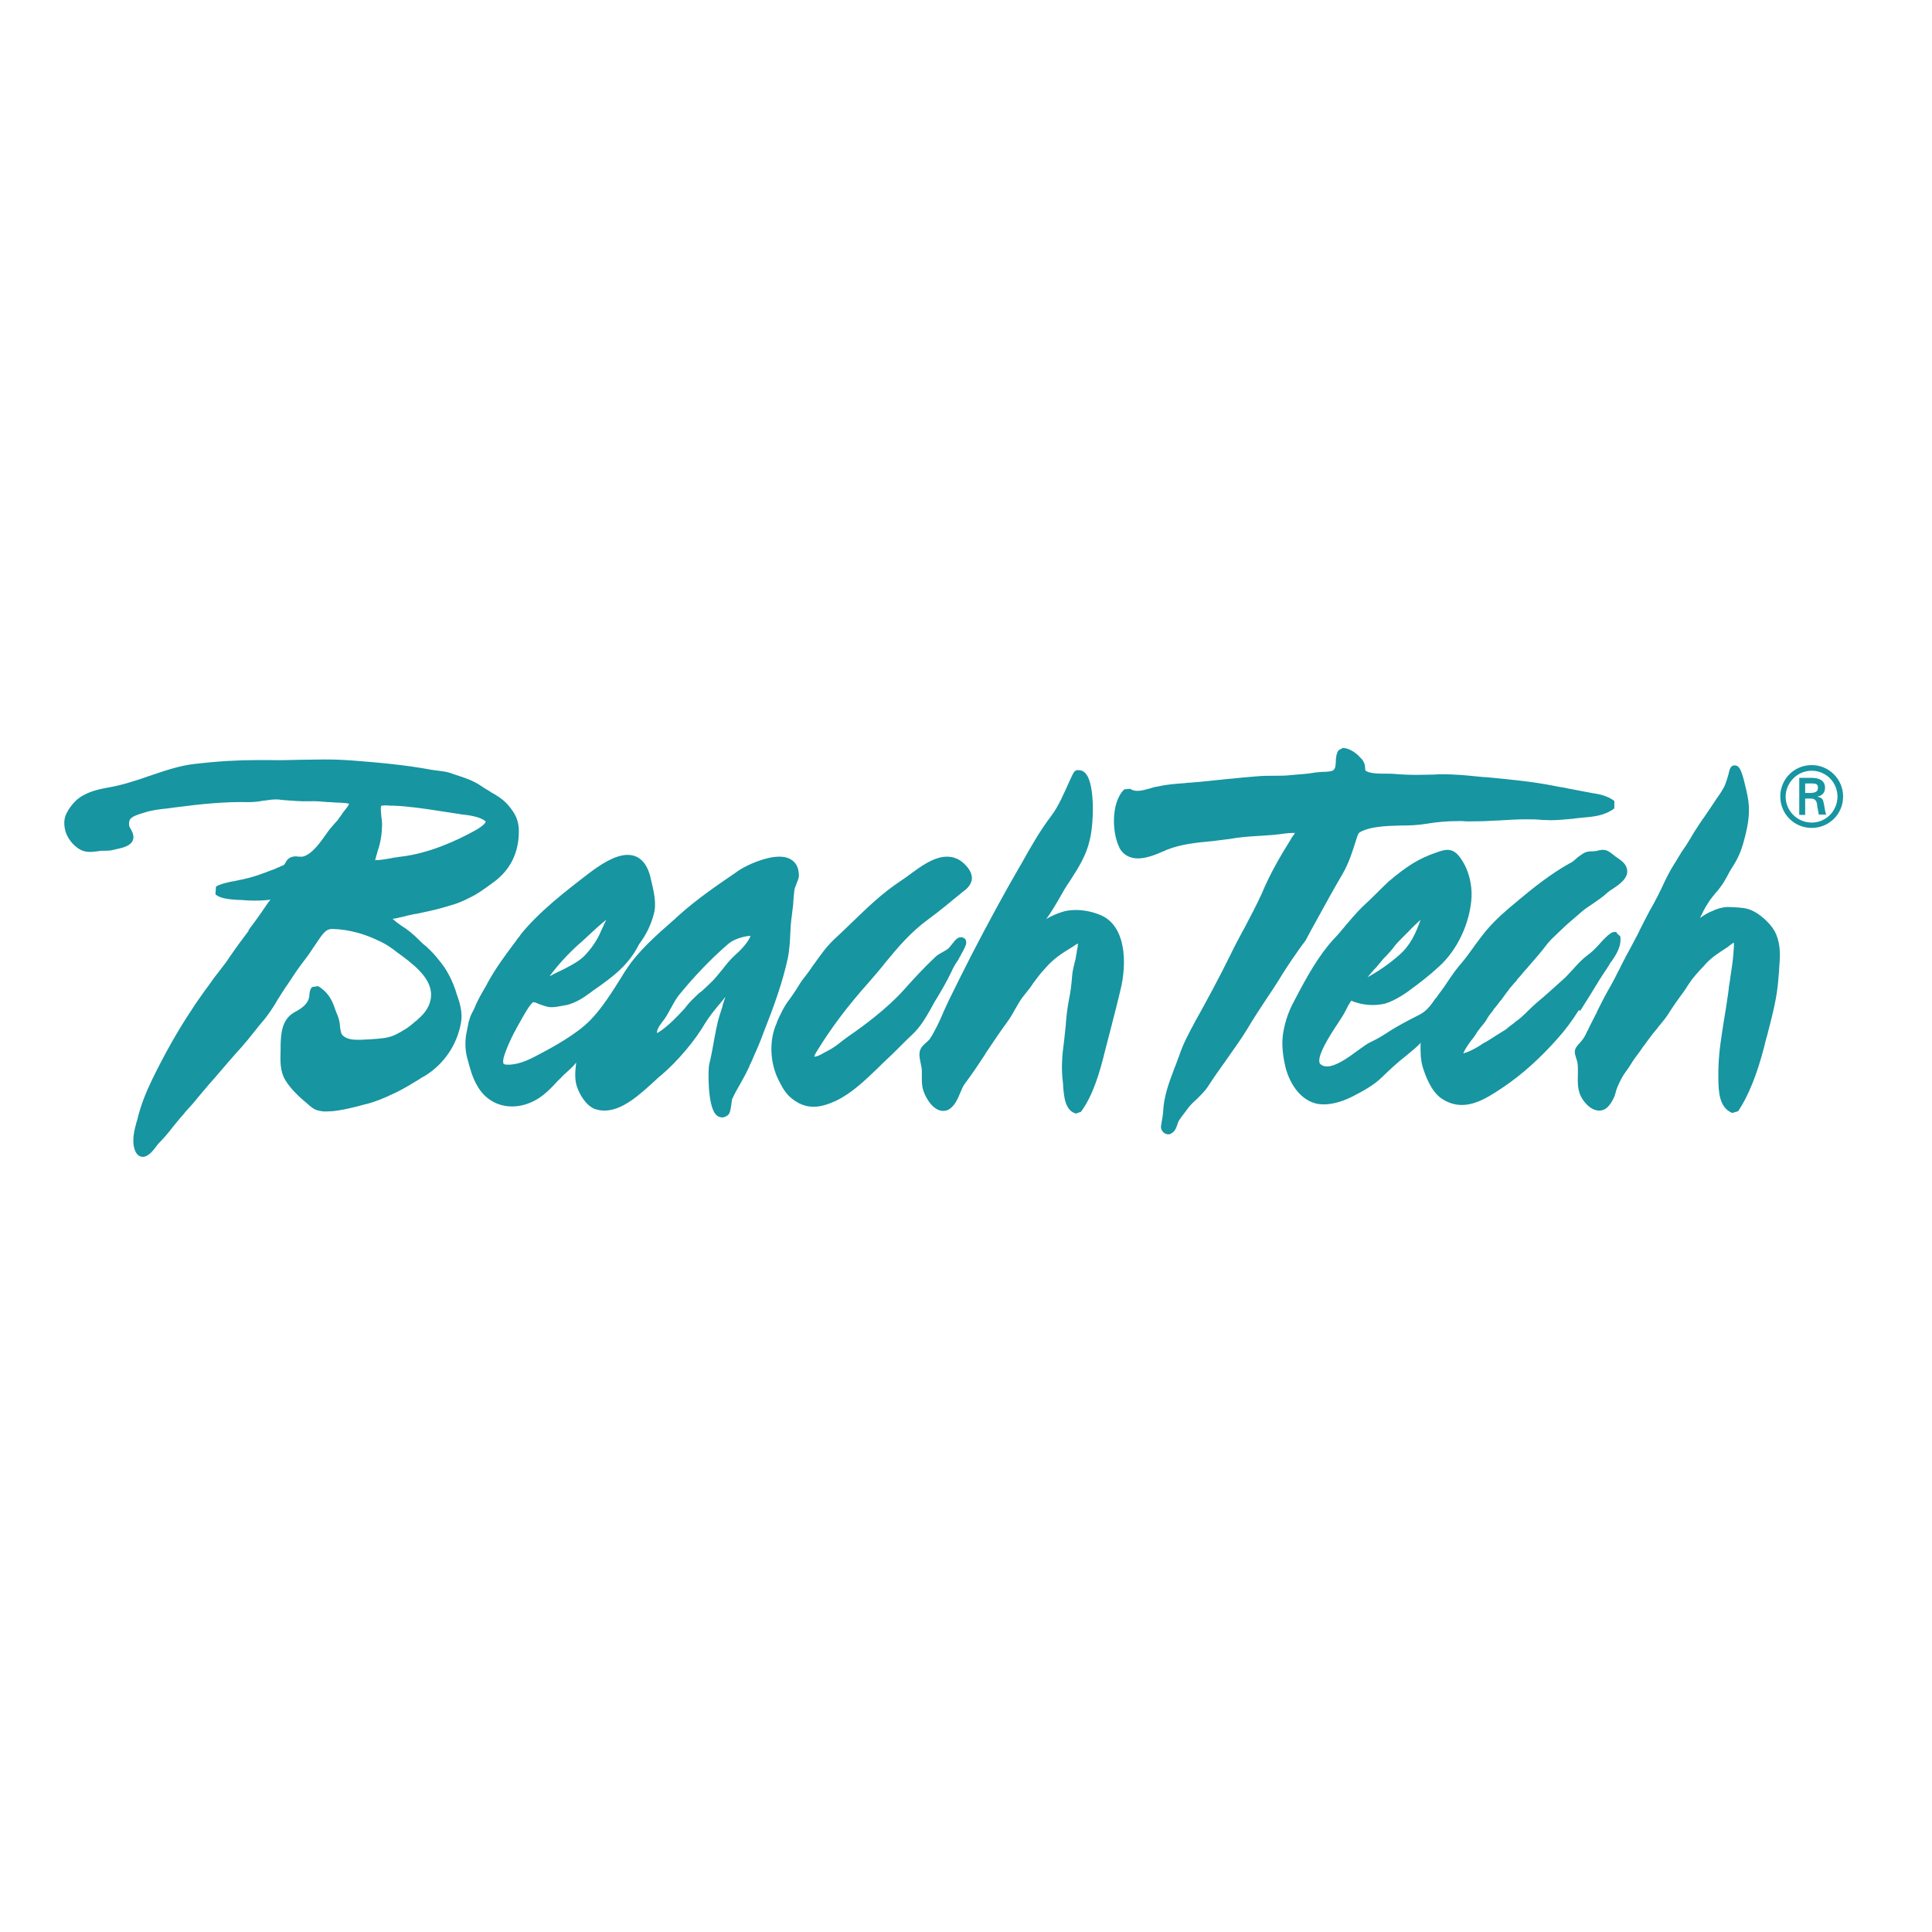 <?xml version="1.0" encoding="utf-8"?>
<!-- Generator: Adobe Illustrator 19.2.1, SVG Export Plug-In . SVG Version: 6.00 Build 0)  -->
<svg version="1.1" id="layer" xmlns="http://www.w3.org/2000/svg" xmlns:xlink="http://www.w3.org/1999/xlink" x="0px" y="0px"
	 viewBox="0 0 652 652" style="enable-background:new 0 0 652 652;" xml:space="preserve">
<style type="text/css">
	.st0{fill:#1795A1;}
</style>
<path class="st0" d="M436.3,323.4L436.3,323.4c-1.1,1.6-2.1,3.1-3.3,5c-2,3.3-4.1,6.5-6.2,9.6c-2,3-4,6.1-5.9,9.3
	c-2,3.3-4.6,6.9-7,10.3l-0.2,0.3c-2.1,2.9-4.2,5.9-6,8.7c-1.1,1.7-2.5,3-3.8,4.3c-1.2,1.1-2.3,2.1-3.2,3.4c-0.5,0.7-0.9,1.2-1.3,1.7
	c-0.5,0.7-1,1.3-1.5,2.1c-0.3,0.5-0.5,1-0.6,1.5c-0.4,1.1-0.8,2.4-2.4,3.1l-0.3,0.1l0,0l0,0c-0.1,0-0.3,0-0.4,0
	c-1.2,0-2.3-1.1-2.4-2.3l0-0.4c0.1-0.4,0.1-0.8,0.2-1.2v0v0l0-0.1c0.2-1.1,0.4-2.2,0.5-3.2c0.2-5.6,2-10.2,3.8-15
	c0.6-1.4,1.1-3,1.7-4.5c1.3-3.9,3.2-7.4,5.4-11.5c3.3-5.9,8.1-14.7,12-22.7c1.3-2.7,2.7-5.3,4.1-7.9v0l0.4-0.7
	c2-3.8,4.1-7.8,5.9-11.7c2.8-6.8,6.6-13.2,9.6-18c0.3-0.6,0.7-1.2,1.1-1.7c0.2-0.3,0.4-0.5,0.5-0.8c-0.2,0-0.5,0-0.8,0
	c-1.5,0-3.4,0.3-4.9,0.5l-0.3,0c-0.7,0.1-1.3,0.2-1.8,0.2c-1.5,0.1-3,0.2-4.4,0.3c-3.3,0.2-6.4,0.4-9.6,1c-2.1,0.3-4.3,0.5-6.3,0.8
	l0,0l-0.2,0c-5.2,0.5-10.1,1-14.7,2.8c-0.4,0.1-0.7,0.3-1.1,0.5l-0.3,0.1c-2.5,1.1-5.7,2.4-8.6,2.4c-2.7,0-4.9-1.2-6.2-3.5l0-0.1
	c-2.5-4.8-3-15.2,1.6-19.7l2-0.2c0.7,0.5,1.5,0.7,2.5,0.7c1.3,0,2.6-0.4,4.1-0.8l0,0c0.9-0.3,1.9-0.6,2.9-0.7c3-0.7,6-0.9,8.8-1.1
	c0.2,0,0.5,0,0.7-0.1l0,0c0.5,0,1.1-0.1,1.6-0.1c4-0.3,8.2-0.8,12.2-1.2l1.2-0.1v0c2.9-0.3,5.9-0.6,8.7-0.8c2-0.2,4-0.2,5.9-0.2
	c1.9,0,3.7,0,5.4-0.2c1.1-0.1,2.2-0.2,3.3-0.3l0.2,0c1.6-0.1,3.3-0.3,4.9-0.6c0.7-0.1,1.5-0.1,2.3-0.2l0,0c1.2,0,3.4-0.1,3.9-0.6
	c0.7-0.7,0.7-1.4,0.8-2.7l0-0.1v0c0-1.1,0.1-2.6,0.9-3.9l1.5-0.8c2.1,0.1,4.4,1.6,5.7,3.1c0.1,0.1,0.1,0.2,0.2,0.2v0l0,0v0v0
	c0.1,0.1,0.1,0.1,0.2,0.2c0.5,0.5,0.7,0.8,1.1,1.7c0.2,0.5,0.3,1.1,0.3,1.7l0,0c0,0.2,0,0.5,0.1,0.7c1,1.1,5,1.1,6.7,1.1h0.9
	c0.9,0,1.8,0,2.5,0.1c2.2,0.2,4.7,0.3,7.5,0.3c1.8,0,3.7-0.1,5.5-0.1c0.9-0.1,2-0.1,3-0.1c3.8,0,7.4,0.3,11.2,0.7
	c0.7,0.1,1.4,0.1,2.1,0.2c0.5,0,0.9,0.1,1.4,0.1l0.2,0c7.3,0.7,14.9,1.4,22.1,2.8c1.3,0.3,2.6,0.5,3.9,0.7c0.4,0.1,0.9,0.2,1.4,0.3
	v0c1.9,0.4,3.9,0.7,5.8,1.1c0.7,0.1,1.4,0.3,2.1,0.4l0,0c2.6,0.4,5.3,0.9,7.7,2.7l0,2.5c-3.1,2.4-6.8,2.8-10.4,3.1
	c-1,0.1-1.9,0.2-2.9,0.3l-0.5,0.1l-0.1,0c-2.4,0.2-5,0.5-7.5,0.5c-1.1,0-2.1-0.1-3.1-0.1c-1.7-0.2-3.4-0.2-5.4-0.2
	c-3,0-6.2,0.2-9.3,0.4l-0.3,0c-3,0.2-6.1,0.3-9.1,0.3c-1,0-1.8,0-2.7-0.1c-0.5,0-1.1,0-1.6,0c-3.2,0-7.1,0.3-10.5,0.9
	c-2.9,0.5-5.9,0.6-8.8,0.6l-0.1,0c-2.5,0.1-5.1,0.1-7.6,0.5c-1.8,0.2-3.8,0.7-5.3,1.4c-1.1,0.5-1.2,0.7-1.8,2.5l-0.1,0.3
	c-1.2,3.9-2.5,8-4.6,11.6c-3,5.1-5.9,10.4-8.7,15.5c-1.3,2.3-2.6,4.7-3.8,7C438.9,319.6,437.7,321.4,436.3,323.4z M371.6,308.9
	c-2.5-1.1-5.6-1.8-8.5-1.8c-1.7,0-3.4,0.2-4.8,0.7c-1.8,0.6-3.5,1.3-5.3,2.4l0.1-0.1l0.1-0.1l0.1-0.2l0.1-0.1l0.1-0.1
	c1.5-2.2,2.9-4.5,4.2-6.8c1-1.8,2.1-3.7,3.3-5.4c3-4.6,5.6-8.8,6.7-13.7c1.4-5.2,1.9-18.4-1.1-22.4c-0.9-1.2-1.9-1.4-2.6-1.4
	c-0.1,0-0.2,0-0.3,0c-1.1,0-1.4,0.7-2.9,4l0,0l0,0c-1.4,3.1-3.6,8.3-6,11.4c-3.8,5-7,10.6-10,16v0l0,0l-1,1.7
	c-5.1,8.8-10.3,18.4-16,29.4c-2.3,4.5-4.8,9.5-7.6,15.2c-0.6,1.3-1.2,2.6-1.8,3.9l0,0l-0.2,0.5l0,0v0c-1.3,3-2.7,6-4.4,8.6
	c-0.3,0.4-0.7,0.8-1.2,1.2l0,0c-1,0.9-2.2,1.9-2.3,3.7c-0.1,1,0.2,2.2,0.4,3.3c0.2,0.9,0.4,1.8,0.4,2.6c0,0.3,0,0.6,0,0.8
	c0,0.2,0,0.3,0,0.5c0,1.7-0.1,3.4,0.5,5.3c0.7,2.3,3.2,6.9,6.7,6.9c0.8,0,1.5-0.2,2.1-0.6c1.8-1.2,2.8-3.4,3.7-5.6l0,0
	c0.5-1.2,1-2.4,1.6-3.1c2.4-3.2,4.6-6.5,6.7-9.7l0,0l0.2-0.4c2.3-3.4,4.6-6.9,7.1-10.3c1.1-1.5,2.1-3.1,2.9-4.7l0.1-0.1
	c0.9-1.6,1.8-3.2,2.9-4.5c1.1-1.4,2.1-2.6,2.9-3.8l0.1-0.2c1.3-1.7,2.4-3.3,4.2-5.2c2.7-3.1,5.4-4.9,8.9-7c0.3-0.2,0.6-0.4,0.9-0.6
	c0.3-0.2,0.9-0.6,1.1-0.7c0,0,0,0,0,0c0.2,0.4-0.2,2-0.3,2.6l0,0.1l0,0.2l0,0c-0.1,0.4-0.2,0.7-0.2,1c-0.1,0.8-0.3,1.8-0.6,2.7
	l0,0.2c-0.4,1.4-0.7,2.9-0.8,4.3c-0.2,2.7-0.5,5.2-1.1,8.1c-0.5,2.6-0.8,5.2-1,7.8v0v0v0v0l0,0.3c-0.2,1.8-0.4,3.8-0.6,5.6
	c-0.7,5.1-1,9.1-0.4,14c0,0.3,0.1,0.7,0.1,1.2v0l0,0v0v0v0l0,0.4l0,0c0.3,3.1,0.6,7.9,4.3,8.9l1.7-0.6c4-5.4,6.3-13.1,8.1-20.5
	c0.7-2.8,1.4-5.4,2.1-8.1c1-4,2.1-8.1,3.1-12.4C380.4,325,380,312.6,371.6,308.9z M267.2,309.2c-0.3,1.9-0.4,3.9-0.5,5.9l0,0.1v0
	c-0.1,2.6-0.3,5.4-0.8,8c-1.7,8.1-4.9,16.9-8.2,25.2c-1.2,3.4-2.7,6.7-4.2,10.1c-0.3,0.6-0.6,1.2-0.8,1.8l0,0l0,0l0,0l0,0l0,0
	l-0.3,0.6c-0.8,1.7-1.7,3.3-2.6,4.9c-0.9,1.6-1.8,3.1-2.5,4.7l-0.1,0.1c-0.2,0.3-0.3,1.5-0.4,2.2l0,0c-0.3,1.8-0.4,3.1-1.4,3.7
	c-0.6,0.4-1.1,0.6-1.7,0.6c-0.6,0-1.5-0.2-2.3-1.2c-2.7-3.4-2.4-15.2-2.1-16.5c0.8-3.2,1.3-6.3,1.9-9.6c0.1-0.5,0.2-0.9,0.3-1.4l0,0
	l0,0c0.1-0.7,0.2-1.3,0.4-2c0.4-2.3,1.2-4.5,1.9-6.7v0h0l0,0v0l0,0v0l0-0.1l0-0.1l0,0l0,0c0.3-1.1,0.7-2.1,1-3.1
	c-0.7,0.9-1.3,1.7-2,2.5l-0.3,0.3c-1.6,2-3.1,3.8-4.4,5.9c-3.7,6.3-9.3,12.9-14.9,17.7c-0.8,0.6-1.6,1.4-2.6,2.3l0,0
	c-4.5,4.1-10.5,9.7-16.6,9.7c-1.2,0-2.3-0.2-3.4-0.6c-2.9-1.2-5.1-4.9-6-7.8c-0.7-2.4-0.5-4.9-0.2-7.3c0-0.2,0-0.4,0.1-0.6
	c-0.1,0.1-0.2,0.3-0.3,0.4c-0.9,1.1-1.9,2-2.9,2.9l0,0l-0.1,0.1c-0.6,0.5-1.1,1-1.6,1.5c-0.4,0.5-0.9,0.9-1.4,1.4l0,0
	c-2,2.2-4.3,4.6-7,6.2c-2.7,1.6-5.6,2.4-8.4,2.4c-4.9,0-9.2-2.5-11.7-6.9c-1.8-3.1-2.5-6-3.3-9l0,0l-0.2-0.7
	c-0.7-2.8-0.7-5.9-0.1-8.6c0.1-0.5,0.2-1,0.3-1.5c0.2-0.9,0.3-1.8,0.6-2.6c0.3-1.1,0.7-1.9,1.1-2.7l0,0l0.1-0.1
	c0.1-0.2,0.1-0.3,0.2-0.5c0.1-0.1,0.1-0.2,0.2-0.3c1-2.7,2.8-5.7,4.2-8.1l0,0l0.3-0.6c2.5-4.7,6.2-9.7,9.5-14.1
	c0.4-0.6,0.8-1.1,1.3-1.7l0.3-0.4l0-0.1c6.1-7.6,14.7-14.3,22.9-20.6c4.2-3.2,9.1-6.4,13.3-6.4c2.6,0,6,1.2,7.6,7.1
	c0.1,0.3,0.1,0.6,0.2,0.8l0,0l0,0l0,0v0l0,0l0,0v0c0,0.2,0.1,0.3,0.1,0.5l0,0c0.9,3.7,2,8.2,0.9,11.7c-0.9,3.5-2.6,7-4.9,10
	c-3.5,7-8.6,10.9-15.4,15.6l-0.8,0.6l0,0c-2.6,1.9-4.9,3.5-8.3,4.4l-0.2,0c-0.6,0.1-1.1,0.2-1.6,0.3l-0.1,0
	c-0.9,0.2-1.9,0.4-3.3,0.4c-1.3,0-2.8-0.6-4.2-1.1l-0.2-0.1c-0.5-0.2-1.2-0.5-1.6-0.5c-1.2,0.6-3.5,4.9-4.4,6.5
	c-0.5,0.9-1,1.7-1.3,2.3l-0.5,1l-0.1,0.1v0l0,0v0c-1.5,2.9-2.8,5.7-3.7,8.7c-0.4,1.7-0.1,2.2,0,2.2c0.1,0.2,0.6,0.3,1.5,0.3
	c0.4,0,0.9,0,1.5-0.1c2.4-0.3,5.1-1.3,8.2-3c5.4-2.8,13.2-7.1,17.8-11.7c4-4,7.7-9.9,11-15.2v0l0,0c0.2-0.3,0.4-0.7,0.6-1l0,0
	c0.3-0.4,0.5-0.8,0.8-1.2c3.9-6,10.1-11.5,15.7-16.4l0,0l0,0c0.4-0.3,0.7-0.6,1.1-1l0,0c0.3-0.3,0.7-0.6,1-0.9
	c5.9-5.3,12.6-9.9,19.2-14.4l0.1-0.1l1.2-0.8c2.2-1.4,8.4-4.4,13.3-4.4c2.2,0,3.8,0.6,5,1.8c1.1,1.1,1.6,2.7,1.6,4.7l0,0.2
	c-0.1,0.8-0.5,1.6-0.8,2.4l0,0l0,0.1c-0.3,0.7-0.6,1.4-0.7,2c-0.2,1.4-0.3,2.9-0.4,4.3l0,0.4C267.5,306.4,267.4,307.8,267.2,309.2z
	 M236.1,335l0.3-0.2l0.4-0.3c1.1-1,2.2-2,3.2-3c1.3-1.2,2.3-2.6,3.5-4l0.1-0.1l0,0c1.4-1.8,2.8-3.6,4.6-5.2c2.7-2.4,4.5-4.7,5.1-6.4
	c-2.8,0.2-5.9,1.3-7.6,2.8c-5.9,5.1-11.4,10.9-16.4,17c-1,1.2-1.9,2.8-2.8,4.5l-0.1,0.1c-0.9,1.7-1.8,3.4-3,4.8
	c-1.4,1.8-1.7,2.8-1.7,3.6l0.1,0h0c0.1-0.1,0.3-0.1,0.4-0.2c3.4-2.2,6.1-5.1,8.9-8.1l0,0C232.6,338.2,234.4,336.6,236.1,335z
	 M195.5,318.5c-3.8,3.4-7,6.9-10,10.9l0.3-0.1c0.5-0.3,1-0.5,1.5-0.8l1.2-0.6l0.1,0c2.8-1.4,6.3-3.1,8.4-5.1
	c2.3-2.3,4.5-5.4,5.7-8.3c0.1-0.3,0.3-0.7,0.5-1.1l0,0l0,0l0,0l0.2-0.4l0,0c0.3-0.7,0.7-1.6,1.2-2.6c-2,1.6-4,3.4-5.9,5.2l-0.1,0.1
	C197.6,316.6,196.6,317.6,195.5,318.5z M321.1,327.9c-1.5,3.2-3.5,6.6-5.2,9.4c-0.6,0.9-1.1,1.9-1.7,3l0,0c-1.8,3.2-3.7,6.4-6.4,8.9
	c-1.4,1.3-2.9,2.8-4.3,4.2l-0.7,0.7l0,0c-1.1,1.1-2.2,2.2-3.3,3.2c-1,0.9-2,1.9-3,2.9l0,0l-0.3,0.3c-4.3,4.1-8.7,8.4-14.1,11
	c-2,0.9-4.7,2-7.5,2c-1.8,0-3.4-0.4-5-1.2c-3.9-2.1-5.2-4.5-6.9-7.9c-2.9-5.8-3.2-13.4-0.6-19.1l0.1-0.3l0-0.1
	c1.1-2.5,2.4-5.3,4.2-7.6c0.9-1.2,1.6-2.3,2.4-3.5l0,0l0,0l0,0l0,0c0.8-1.3,1.6-2.7,2.7-4c1.1-1.4,2.1-2.8,3.1-4.3l0.1-0.1l0,0
	c2-2.8,4-5.7,6.6-8.2c2.1-1.9,4-3.8,5.9-5.6l0,0l0,0l0.2-0.2c5.3-5.1,10.3-10,16.7-14.2c0.8-0.6,1.8-1.2,2.8-2l0,0
	c3.7-2.7,8.2-6.1,12.7-6.1c2.2,0,4.1,0.8,5.7,2.3c1.9,1.8,2.7,3.4,2.7,5c-0.1,2.1-1.7,3.6-3,4.5c-3.8,3.1-7.7,6.4-11.8,9.4
	c-5.9,4.3-10.2,9.4-14.7,14.9l-0.7,0.9c-1.5,1.8-3,3.6-4.6,5.4c-7.3,8.2-12.8,15.5-17.8,23.7c-0.4,0.7-0.6,1.2-0.6,1.4
	c0.6,0,1.6-0.3,2.9-1.1c0.3-0.2,0.6-0.3,0.9-0.5l0,0l0,0l0,0c0.1-0.1,0.3-0.1,0.4-0.2c1-0.5,2-1.1,3-1.8c0.7-0.5,1.5-1.1,2.2-1.7
	l0,0c0.8-0.6,1.6-1.2,2.3-1.7c4.6-3.1,12.9-9.3,18.3-15.3c4-4.5,7.4-8.1,10.8-11.3c0.8-0.8,1.8-1.3,2.7-1.8l0,0
	c0.6-0.3,1.2-0.7,1.6-1c0.4-0.3,0.9-1,1.4-1.6l0,0c1.1-1.4,1.8-2.3,3-2.3c0.4,0,0.7,0.1,1,0.3c0.4,0.2,0.6,0.5,0.7,0.9
	c0.3,1.1-0.2,2-2.4,6l-0.2,0.4l0,0C322.6,325,321.6,326.7,321.1,327.9z M533.3,341.1c1.6-2.6,3.2-5,4.8-7.7c1.1-1.8,2.2-3.6,3.4-5.4
	c0.2-0.3,0.5-0.7,0.7-1c0.3-0.5,0.6-1,0.9-1.4l0-0.1c0.2-0.3,0.4-0.7,0.7-1c1.6-2.3,3.5-5.2,3-8.5l-1.2-1.1l0.1-0.2
	c-0.2-0.1-0.5-0.2-0.7-0.2c-0.9,0-1.9,0.3-5.6,4.5l-0.1,0.1c-1.2,1.3-2.1,2.2-3.6,3.3c-2,1.5-3.6,3.3-5.2,5.1l-0.2,0.2
	c-1.1,1.2-2.1,2.3-3.3,3.3c-3,2.7-5.4,4.9-8.3,7.3c-1,0.9-2,1.8-2.9,2.7l-0.1,0.1v0l0,0v0c-0.7,0.7-1.4,1.4-2.1,2
	c-0.7,0.7-1.5,1.2-2.4,1.9l-0.3,0.3c-0.9,0.6-1.8,1.3-2.7,2.1c-2.2,1.4-4.2,2.6-6.2,3.9c-0.2,0.1-0.5,0.3-0.7,0.4l-0.4,0.2
	c-0.6,0.4-1.2,0.7-1.7,1.1c-2.1,1.3-4.1,2.2-5.4,2.5c0.6-1.5,1.7-3,2.8-4.5l0,0v0v0l0,0l0.2-0.2c0.6-0.8,1.2-1.6,1.7-2.5
	c0.4-0.6,1-1.3,1.6-2.1l0.2-0.2c0.6-0.7,1.2-1.5,1.6-2.3c0.5-0.9,1.2-1.7,1.9-2.6v0l0,0v0l0.1-0.2l0.2-0.3c0.5-0.6,1.1-1.3,1.6-2
	c0.1-0.2,0.2-0.3,0.4-0.5l0,0c0.1-0.2,0.2-0.4,0.4-0.5l0.1-0.1c1-1.4,2.1-2.9,3.1-4.2c0.4-0.4,0.8-0.9,1.2-1.4v0
	c0.4-0.4,0.8-0.8,1.1-1.3l0.4-0.5l0,0c0.5-0.5,0.9-1,1.3-1.5c0.5-0.6,1-1.2,1.5-1.7l0.5-0.6c2.2-2.5,4.3-4.9,6.5-7.8
	c0.9-1.1,2-2.2,3.2-3.3l0.1-0.1c0.6-0.6,1.3-1.2,1.9-1.8c1.2-1.2,2.9-2.6,4.4-3.9c0.6-0.5,1.1-0.9,1.6-1.4c1.4-1.2,2.7-2.1,4.1-3v0
	v0l0,0c1.6-1.1,3.3-2.2,5-3.8c0.4-0.3,1-0.8,1.7-1.2l0,0l0,0l0,0c2.4-1.6,5.7-3.8,4.8-7c-0.5-1.7-2-2.7-3.3-3.6
	c-0.1-0.1-0.2-0.1-0.3-0.2c-0.2-0.1-0.4-0.3-0.5-0.4l-0.3-0.2l-0.1-0.1c-1.4-1.1-2.2-1.7-3.6-1.7c-0.7,0-1.4,0.2-2.3,0.4
	c-0.5,0.1-0.9,0.1-1.4,0.1c-0.9,0-2,0.1-3.2,0.9c-0.9,0.6-1.6,1.1-2.1,1.6c-0.7,0.6-1.2,1.1-2.1,1.5c-6.3,3.5-12.1,8.1-17.5,12.6
	l-0.2,0.2c-3.8,3.1-7.3,6.1-10.6,10c-1.4,1.7-2.7,3.5-3.9,5.1l-0.2,0.3c-1.3,1.8-2.6,3.6-4,5.3c-1.9,2.1-3.6,4.6-5.2,7l-0.4,0.6v0v0
	c-0.7,1-1.4,2-2.1,2.9c-0.3,0.5-0.7,0.9-1,1.4l0,0l-0.2,0.2l-0.1,0.1c-1.5,2.2-2.9,4.1-5.1,5.3c-4.1,2.1-7.5,3.8-11.3,6.3
	c-1.7,1.1-3.2,2-5.1,2.9c-1.4,0.6-3,1.8-4.8,3.1l0,0c-3.2,2.4-7.3,5.3-10.3,5.3c-0.8,0-1.5-0.2-2.1-0.7c-2.2-1.7,3.5-10.4,5.7-13.7
	l0,0c0.9-1.4,1.7-2.6,2.1-3.3c0.3-0.5,0.5-1,0.8-1.5l0.1-0.2l0,0c0.4-0.9,0.8-1.6,1.3-2.3l0.1-0.2c0.1-0.1,0.2-0.2,0.3-0.3
	c0.2,0.1,0.4,0.2,0.6,0.3c3.6,1.3,7.2,1.5,10.7,0.7c3.5-1,7.9-4.1,9.1-5.1c2.1-1.5,6-4.5,9-7.3c6.3-5.6,10.6-14.8,11.1-23.5
	c0.2-4.4-1-9.2-3.3-12.6c-1.3-2-2.7-3.4-4.8-3.4c-1,0-2.1,0.3-3.5,0.8c-6.5,2.2-10.3,4.8-16.4,9.9l-0.1,0.1c-1.4,1.3-2.7,2.6-4,3.9
	l-0.4,0.4c-1.4,1.4-2.9,2.8-4.4,4.2c-2,2-3.8,4.1-5.5,6.1l-0.4,0.5c-1.2,1.4-2.3,2.8-3.6,4.1c-5.1,5.5-9.2,12.8-13.5,21.1
	c-1.8,3.3-2.9,6.5-3.6,10.3c-0.6,3.2-0.4,7.2,0.7,11.9c1.2,4.8,4.4,10.6,9.9,12.2c1,0.3,2,0.4,3.1,0.4c3.6,0,7.4-1.5,9.9-2.8
	c3.1-1.6,7-3.7,9.6-6.3c2.5-2.4,5.1-4.9,8.1-7.2l0.5-0.4l0.1-0.1c1.3-1.1,2.7-2.2,3.9-3.4c0.2-0.2,0.3-0.4,0.5-0.6
	c0,0.1,0,0.2,0,0.2c0,2.5-0.1,5.1,0.7,7.9c0.7,2.3,2.6,8,6.2,10.6c2.2,1.5,4.5,2.3,7,2.3c5.1,0,9.8-3.2,14-6l0,0
	c6.4-4.3,12.6-9.9,18.5-16.6c2.4-2.7,4.6-5.6,7-9.4L533.3,341.1z M464.4,326.5L464.4,326.5L464.4,326.5c0.6-0.7,1.1-1.3,1.6-1.9
	c0.6-0.8,1.3-1.5,2.1-2.3c0.9-1,1.8-2,2.6-3.1c0.8-1,1.6-1.8,2.5-2.7l0.1-0.1l0.1-0.1c0.6-0.6,1.2-1.2,1.8-1.8
	c1.4-1.5,2.8-2.8,4.2-4.1c-1.6,4.6-3.5,8.7-7.2,11.9c-3.4,3-6.9,5.4-10.7,7.5C462.4,328.7,463.4,327.5,464.4,326.5L464.4,326.5
	L464.4,326.5z M590,306.8c3.5,1,8,5.1,9.4,8.5c1.7,4.1,1.3,8,1,11.8l0,0.1l0,0.3c-0.1,0.8-0.1,1.5-0.2,2.3
	c-0.4,6.6-2.1,12.9-3.7,19.1v0l0,0.1l-0.1,0.3v0c-0.4,1.4-0.8,2.8-1.1,4.2c-2.4,9.2-5.2,16.2-8.7,21.5l-2,0.6
	c-4.5-1.8-4.6-7.4-4.7-11.1v0l0-0.8c-0.1-5.7,0.5-10.4,1.3-15.6c0.4-2.5,0.8-5.2,1.2-7.5c0.3-1.7,0.5-3.6,0.8-5.3l0.2-1.6
	c0-0.3,0.1-0.7,0.1-1l0.1-0.5c0.1-0.6,0.2-1.2,0.3-1.9l0.1-0.8v0c0.4-2.6,0.8-5.3,1-7.8l0-0.4c0.2-1.9,0.2-2.8,0.1-3.2
	c-0.4,0.2-1,0.7-1.3,0.9l-0.1,0.1v0v0c-0.3,0.2-0.5,0.4-0.8,0.6l-0.3,0.2c-2.6,1.7-4.7,3-6.8,5.2l-0.7,0.8c-2.1,2.2-3.7,3.9-5.4,6.5
	c-0.9,1.5-1.9,2.9-2.9,4.2c-1,1.4-2,2.8-2.9,4.2c-1.3,2.2-2.7,3.9-4.3,5.8l-0.2,0.3c-1.2,1.4-2.3,2.8-3.6,4.6
	c-0.2,0.2-0.3,0.5-0.5,0.7c-0.3,0.5-0.7,0.9-1,1.3l-0.1,0.2c-0.7,1-1.4,2-2.4,3.3c-0.6,0.8-1.1,1.6-1.5,2.3l-0.1,0.1
	c-0.5,0.8-1,1.6-1.7,2.5c-0.8,1.1-1.6,2.6-2.2,3.9l-0.1,0.3l-0.3,0.6c-0.2,0.4-0.4,1.1-0.6,1.7l0,0.1l0,0v0
	c-0.2,0.6-0.3,1.2-0.6,1.8c-0.4,0.9-1,2-1.7,2.8c-1.1,1.4-2.4,1.7-3.3,1.7c-3,0-5.6-3.2-6.5-5.5c-0.8-2.1-0.8-4.4-0.7-6.6
	c0-1.7,0.1-3.3-0.3-4.7c-0.2-0.5-0.3-1-0.4-1.3c-0.7-2.1-0.4-2.9,1.4-4.8c1.2-1.3,1.8-2.4,2.4-3.8l0.2-0.3c0.2-0.5,0.5-1,0.7-1.5
	c0.8-1.5,1.5-3,2.3-4.5v0l0.2-0.4l0-0.1c1.2-2.4,2.4-4.8,3.7-7.1c1.3-2.2,2.4-4.3,3.5-6.6l0.1-0.1c0.7-1.4,1.4-2.9,2.2-4.3l0-0.1
	c1.6-2.8,3.1-5.8,4.6-8.6l0.2-0.5c1.5-2.9,3-6,4.7-8.9c1-1.8,1.9-3.6,2.8-5.5l0.1-0.2c1.2-2.6,2.5-5.3,4.1-7.8
	c0.4-0.6,0.9-1.4,1.4-2.3l0.2-0.3l0,0c0.6-1,1.2-2,1.8-2.8c0.8-1.1,1.3-2,1.9-3l0.1-0.1l0,0c0.3-0.6,0.7-1.2,1.1-1.9
	c1-1.6,2-3.1,3-4.6l0,0v0l0.3-0.4l0.3-0.4c0.8-1.1,1.5-2.3,2.3-3.4c0.6-0.9,1.2-1.8,1.8-2.7v0l0,0l0.1-0.2l0.1-0.1
	c0.8-1.1,1.6-2.3,2.2-3.4c0.8-1.3,1.4-3.6,1.8-5v0l0-0.1c0.4-1.6,0.7-2.5,1.9-2.6v0l0.1,0c1.4,0,2.1,1.1,3.2,5.3
	c0.6,2.3,1.2,5,1.4,6.5c0.7,4.8-0.3,9.3-1.4,13.4c-1,3.8-2.1,6.3-4.2,9.5c-0.5,0.8-0.9,1.5-1.3,2.3l-0.1,0.2v0
	c-0.7,1.3-1.5,2.7-2.5,4c-0.4,0.5-0.8,1.1-1.3,1.6l-0.1,0.1c-1,1.2-1.9,2.3-2.7,3.6c-1,1.5-1.8,3.1-2.7,5c1.4-1,2.9-1.9,4.3-2.4
	c0.1,0,0.2-0.1,0.2-0.1c0.1,0,0.2-0.1,0.2-0.1l0.2-0.1l0,0c1.3-0.5,2.6-0.9,4.2-1h0.5C585.3,306.2,588.1,306.2,590,306.8z
	 M153.7,334.1c-0.4-1.2-0.9-2.4-1.5-3.7c-0.8-1.6-1.7-3.4-3-5l-0.2-0.3c-1.1-1.4-2.3-2.9-3.7-4.3c-0.6-0.6-1.2-1.1-1.8-1.7l-0.2-0.1
	c-0.6-0.5-1.2-1.1-1.7-1.6c-2.2-2.2-4-3.7-6.3-5.1c-0.9-0.6-1.9-1.4-2.8-2.2c0.3-0.1,0.5-0.1,0.7-0.1c1.1-0.2,2.1-0.5,3.1-0.7l0.1,0
	c0.7-0.2,1.3-0.4,2-0.5c0.9-0.2,1.7-0.4,2.6-0.5c2.8-0.6,5.2-1.1,7.8-1.8c1.5-0.4,3-0.9,4.7-1.4c2.5-0.8,4.9-2.1,5.3-2.3
	c2.3-1.1,4.5-2.7,6.7-4.3l0,0c0.2-0.1,0.3-0.2,0.5-0.4l0,0c0.2-0.1,0.4-0.3,0.6-0.4c5.6-4.1,8.5-9.9,8.5-17.2c0-3.9-1.4-6.2-3.7-8.9
	c-1.8-2-3.8-3.2-5.8-4.3l0,0l-0.1-0.1c-0.9-0.6-1.9-1.1-2.9-1.8c-2.8-2-6-3-9.1-4c-0.2-0.1-0.4-0.1-0.6-0.2l0,0
	c-0.3-0.1-0.5-0.2-0.8-0.3c-1.4-0.5-2.8-0.6-4.1-0.8l-0.1,0c-0.8-0.1-1.5-0.2-2.2-0.3c-9-1.7-18.4-2.5-27.4-3.2l-0.3,0
	c-2.6-0.2-5.3-0.3-8.6-0.3c-2.4,0-4.9,0.1-7.3,0.1l-0.6,0l-0.1,0c-3.5,0.1-7.2,0.2-10.8,0.1c-1.2,0-2.4,0-3.6,0
	c-6.7,0-13.6,0.4-21.3,1.3c-5.3,0.6-10.4,2.4-15.4,4.1l-0.1,0l-0.8,0.3l0,0c-1.6,0.6-3.3,1.1-4.9,1.6c-2.8,0.9-5.7,1.6-8.7,2.1
	c-3.2,0.6-7.3,1.6-10.2,4.3c-1.3,1.3-2.4,2.7-3.2,4.4c-0.9,1.8-0.9,4-0.2,6.3c0.8,2.4,3.2,5.4,6,6.3c0.7,0.2,1.4,0.3,2.3,0.3
	c0.8,0,1.6-0.1,2.2-0.2h0l0.1,0l0.2,0c0.1,0,0.3,0,0.4-0.1c0.5-0.1,1.1-0.1,1.6-0.1l0.2,0h0c1.1,0,2.2,0,3.5-0.4
	c0.2-0.1,0.5-0.1,0.9-0.2l0,0c1.8-0.4,4.6-1,5.3-3.1c0.4-1.3-0.2-2.6-0.8-3.7l0,0l-0.1-0.1c-0.2-0.4-0.4-0.8-0.4-1
	c-0.3-2.4,0.8-3,4.2-4.1l0.7-0.2c2.6-0.9,5.4-1.2,8.2-1.5c0.7-0.1,1.5-0.2,2.2-0.3c9.3-1.2,17-2,25.1-1.8c1.7,0,3.3-0.2,4.9-0.5
	l0.2,0c1.6-0.2,3.1-0.5,4.7-0.4c0.3,0,0.6,0,0.8,0.1c0.3,0,0.7,0.1,1,0.1c3,0.2,5.7,0.5,8.8,0.4c2.1-0.1,4.3,0.1,6.4,0.3l0.1,0
	l0.5,0l0,0c1.2,0.1,2.5,0.2,3.7,0.2c1.7,0.1,2.4,0.2,2.7,0.4c-0.2,0.6-1,1.6-1.4,2.1v0l0,0l-0.1,0.1c-0.2,0.3-0.5,0.6-0.6,0.8
	c-0.3,0.4-0.6,0.9-0.9,1.3l-0.1,0.1c-0.4,0.6-0.8,1.2-1.2,1.6l-0.3,0.3c-1,1.1-2.1,2.4-3,3.7l-0.2,0.3l0,0c-1.8,2.5-4.7,6.8-7.9,7.5
	c-0.1,0-0.6,0-1.1,0l-0.1,0l0,0c-0.3,0-0.7-0.1-1.1-0.1c-0.8,0-1.5,0.2-2,0.5c-0.9,0.5-1.2,1.2-1.5,1.7l0,0
	c-0.2,0.4-0.3,0.6-0.7,0.8c-0.8,0.4-2.2,0.9-3.2,1.4l-0.6,0.2c-3.8,1.5-6.8,2.5-9.6,3.1c-0.4,0.1-0.8,0.2-1.1,0.2h0l0,0l-0.4,0.1
	c-0.9,0.2-1.7,0.4-3,0.6c-0.3,0.1-3.2,0.6-4.8,1.6l-0.2,2.6c1.5,1.4,4.5,1.7,7.5,1.9c0.2,0,0.3,0,0.4,0h0h0c0.1,0,0.2,0,0.4,0
	c3.6,0.3,6.1,0.3,8.7,0.1c0.2,0,0.5-0.1,0.8-0.1l0.1,0c0.2,0,0.4-0.1,0.6-0.1c0,0,0,0,0,0.1c0,0,0,0.1-0.1,0.1
	c-0.5,0.6-0.9,1.2-1.3,1.8c-1.9,2.9-4,5.7-6,8.4l0,0L84,314c-2.2,2.9-4.5,6-6.6,9.1c-1,1.6-2.2,3-3.3,4.5l0,0l-0.1,0.1l-0.2,0.3h0
	c-0.9,1.1-1.8,2.3-2.7,3.6c-0.3,0.4-0.6,0.9-1,1.4l0,0c-0.3,0.4-0.6,0.8-0.9,1.2c-1.3,1.9-2.9,4-4.6,6.7c-4.6,6.9-9,14.7-13.3,23.5
	c-2.2,4.6-3.8,8.7-4.8,12.8c-0.1,0.5-0.2,0.9-0.4,1.4c-0.8,2.9-1.7,6.4-0.6,9.5c0.7,2,2,2.3,2.7,2.3c1.8,0,3.3-1.9,4.6-3.6l0,0
	c0.3-0.5,0.7-0.9,0.9-1.1c1.6-1.6,3.1-3.4,4.5-5.2l0,0l0.1-0.2l0.3-0.3c1-1.2,2-2.5,3.1-3.7l0.6-0.7l0.1-0.2l0,0
	c1.7-1.8,3.1-3.4,4.7-5.4c1.1-1.3,2.2-2.6,3.3-3.9c0.8-0.9,1.5-1.7,2.2-2.5c2.3-2.7,6.5-7.6,8.9-10.2c1.5-1.7,2.9-3.4,4.2-5.1
	l0.5-0.6l0,0c0.7-0.9,1.4-1.8,2.2-2.7c2.4-2.8,3.7-5,5-7.1c0.1-0.2,0.3-0.5,0.4-0.7l0,0c0.4-0.6,0.8-1.2,1.2-1.9
	c0.5-0.8,1-1.5,1.5-2.3l0.3-0.4c1.9-2.9,3.8-5.8,5.9-8.5c1.2-1.5,2.2-3,3.1-4.4v0l0.1-0.1c0.8-1.2,1.5-2.3,2.3-3.4
	c1.4-1.9,2.3-2.7,3.9-2.7l0.2,0c3.1,0.1,5.3,0.5,8.1,1.2c2.7,0.7,5.2,1.7,8.1,3.1c2.1,1,3.9,2.3,5.8,3.8l0,0c0.5,0.3,0.9,0.7,1.4,1
	c5.5,4.1,10.5,8.6,9.7,14.3c-0.4,2.6-1.8,4.9-4.3,7c-0.1,0.1-0.3,0.3-0.4,0.4c-0.1,0.1-0.2,0.2-0.4,0.3c-1,0.9-2,1.7-3,2.4
	c-1.6,1-3,1.8-4.1,2.3c-2.4,1.1-5,1.2-7.7,1.4c-0.5,0-1.1,0.1-1.6,0.1l-0.5,0c-0.9,0.1-1.8,0.1-2.7,0.1c-2.7,0-4.4-0.6-5.3-1.8
	c-0.4-0.5-0.6-2.2-0.7-3.1l0,0l0,0l0-0.2l0,0c0-0.3-0.1-0.5-0.1-0.7c-0.2-1.3-0.6-2.3-1-3.2c-0.2-0.5-0.4-1-0.6-1.6
	c-1.1-3.4-2.7-5.7-5.6-7.5l-2.1,0.3c-0.7,0.8-0.8,1.8-0.9,2.6c0,0.1,0,0.2,0,0.4c-0.3,2.5-2.2,4-5,5.5c-4.4,2.4-4.6,7.5-4.7,11.3
	l0,0l0,0.5c0,0.4,0,0.7,0,1.1c-0.1,3.3-0.3,7,1.7,10.2c2,3.2,5.2,6,6.9,7.4c0.3,0.2,0.5,0.5,0.8,0.7l0,0c0.8,0.7,1.7,1.5,3,1.9
	c0.8,0.2,1.7,0.4,2.7,0.4c0.8,0,1.6-0.1,2.4-0.1c3-0.3,5.9-1,8.7-1.7c0.6-0.2,1.2-0.3,1.8-0.5l0,0c0.3-0.1,0.6-0.1,0.9-0.2
	c1.6-0.4,3.3-1,4.6-1.5c1.3-0.5,3.1-1.3,5.4-2.4c2.7-1.3,5.1-2.8,7.6-4.3l0.3-0.2c0.3-0.2,0.5-0.3,0.8-0.5c0.3-0.2,0.6-0.4,0.9-0.5
	c6.6-4,11.1-10.6,12.4-18.2c0.6-3.4-0.5-6.9-1.7-10.2L153.7,334.1z M127.5,287c0.1-0.2,0.1-0.4,0.2-0.6l0.1-0.2
	c1-3.5,1.1-6.3,1.1-6.9c0.1-1.1,0-2.4-0.2-3.7l0,0v0c-0.1-1.3-0.3-2.7-0.1-3.6c0.1-0.1,0.5-0.2,1.6-0.2c0.5,0,1,0,1.4,0.1l0.3,0
	l0.1,0h0c0.3,0,0.6,0,0.8,0c5.2,0.2,10.5,1,15.6,1.8c1.9,0.3,3.9,0.6,5.9,0.9c0.2,0,0.5,0.1,0.7,0.1l0.5,0.1
	c2.7,0.3,5.7,0.7,7.7,1.9c0.5,0.3,0.7,0.5,0.7,0.6c0,0,0,1-3.8,3.1c-6,3.3-15.3,7.6-24.8,8.7c-0.4,0-1.1,0.2-2,0.3l-0.2,0
	c-1.9,0.4-4.8,0.9-6.4,0.9h-0.1c0.2-0.9,0.7-2.5,0.9-3.2v0L127.5,287z M611.4,258.2c-5.9,0-10.6,4.7-10.6,10.6
	c0,5.9,4.7,10.6,10.6,10.6c5.9,0,10.6-4.7,10.6-10.6C622,263,617.3,258.2,611.4,258.2z M611.4,260.1c4.8,0,8.7,3.9,8.7,8.7
	c0,4.9-3.9,8.8-8.7,8.8c-4.8,0-8.8-3.9-8.8-8.8C602.7,264,606.6,260.1,611.4,260.1z M609.2,274.9v-5.4l1.6,0c0.1,0,0.2,0,0.3,0
	c0.6,0,1.1,0.1,1.5,0.5c0.5,0.5,0.6,1.2,0.7,2.1c0,0.2,0,0.4,0.1,0.6c0.1,0.5,0.2,1.1,0.3,1.6c0,0.2,0.1,0.4,0.1,0.6h2.5
	c-0.4-1-0.5-2.1-0.7-3.2c0-0.1,0-0.3-0.1-0.4c-0.2-1.3-0.4-2.1-2.1-2.4v-0.1c1.7-0.3,2.5-1.5,2.5-2.9c0-2.8-2.4-3.4-4.7-3.4h-4v12.5
	H609.2z M613.5,265.8c0,1-0.4,1.7-2.3,1.8h-2v-3.2h2.3C613.1,264.4,613.5,264.8,613.5,265.8z"/>
</svg>
